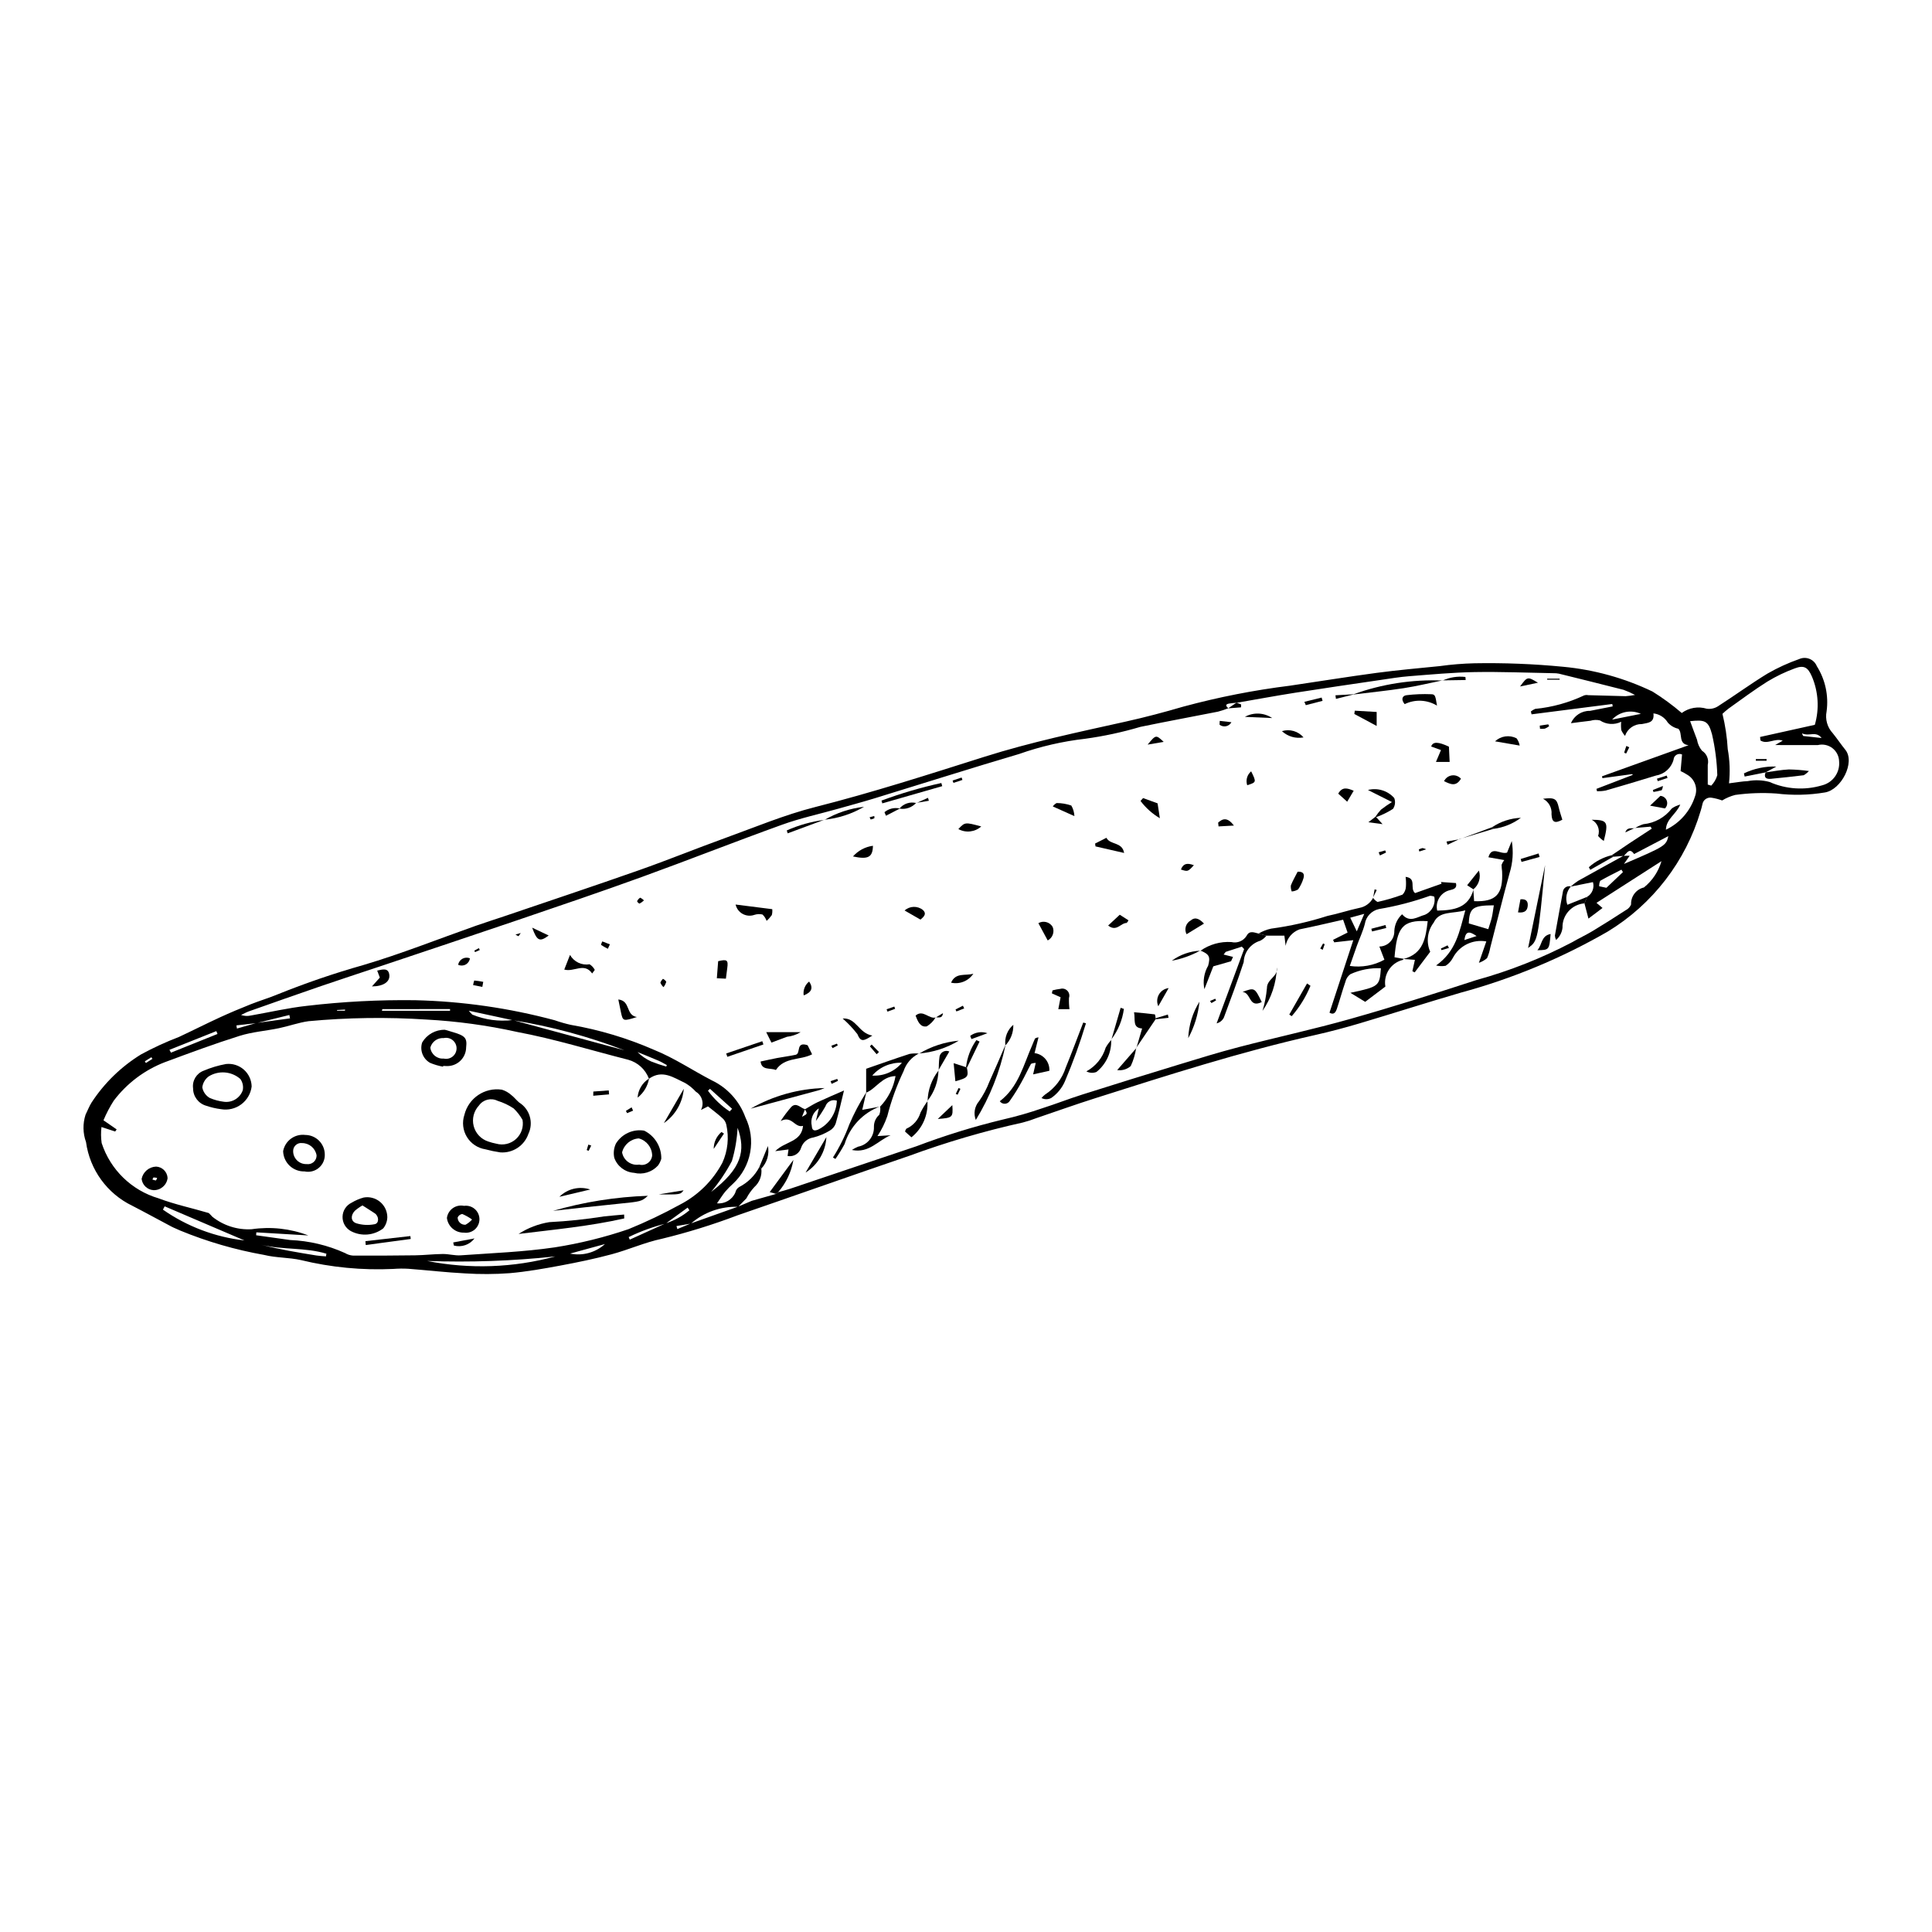 <?xml version="1.0" encoding="UTF-8"?>
<!-- Uploaded to: SVG Repo, www.svgrepo.com, Generator: SVG Repo Mixer Tools -->
<svg fill="#000000" width="800px" height="800px" version="1.1" viewBox="144 144 512 512" xmlns="http://www.w3.org/2000/svg">
 <g>
  <path d="m589.68 332.95c1.906-1.402 4.359-1.82 6.621-1.133 1.051 0.152 2.117-0.086 3.004-0.664 4.434-2.844 8.691-5.969 13.191-8.703v0.004c2.656-1.52 5.445-2.793 8.332-3.805 0.863-0.379 1.844-0.395 2.719-0.039 0.875 0.352 1.57 1.043 1.926 1.918 2.25 3.574 3.168 7.828 2.59 12.012-0.414 2.074 0.195 4.219 1.637 5.769 1.156 1.426 2.176 2.961 3.332 4.391 2.691 3.336-1.102 10.621-5.43 11.312h-0.004c-4.234 0.707-8.547 0.801-12.809 0.281-3.652-0.254-7.316-0.129-10.945 0.371-1.219 0.316-2.383 0.809-3.457 1.465-0.895-0.328-1.816-0.57-2.754-0.719-0.559-0.105-1.133 0.016-1.598 0.336-0.465 0.324-0.781 0.816-0.875 1.375-0.137 0.598-0.281 1.199-0.469 1.781h-0.004c-3.941 13.344-12.715 24.738-24.605 31.961-12.246 7.066-25.355 12.516-39 16.211-8.953 2.609-17.832 5.469-26.773 8.125-3.875 1.152-7.793 2.195-11.738 3.082-19.781 4.449-39.062 10.645-58.363 16.77-5.258 1.668-10.457 3.535-15.684 5.305h0.004c-1.145 0.449-2.312 0.828-3.504 1.129-10.184 2.258-20.203 5.199-29.996 8.797-15.219 5.195-30.379 10.559-45.586 15.793h0.004c-6.543 2.484-13.23 4.559-20.027 6.211-4.527 0.953-8.836 2.906-13.32 4.109-4.481 1.203-9.039 2.144-13.602 2.996-4.453 0.828-8.934 1.625-13.441 2.016-3.918 0.289-7.852 0.309-11.773 0.059-5.019-0.254-10.02-0.84-15.035-1.223-1.348-0.082-2.703-0.066-4.051 0.039-8.215 0.387-16.445-0.402-24.438-2.344-3.199-0.715-6.598-0.582-9.77-1.371-7.617-1.348-15.07-3.508-22.223-6.453-0.77-0.379-1.582-0.664-2.34-1.062-3.465-1.828-6.894-3.723-10.379-5.516l0.004 0.004c-6.656-3.215-11.258-9.555-12.258-16.879-0.844-2.332-0.887-4.875-0.129-7.238 0.543-1.082 0.965-2.238 1.609-3.254 3.375-5.16 7.852-9.512 13.109-12.742 3.231-1.754 6.574-3.293 10.008-4.606 3.656-1.703 7.25-3.531 10.914-5.215 2.664-1.227 5.375-2.359 8.098-3.445 2.391-0.949 4.871-1.684 7.242-2.672h0.004c7.383-2.977 14.922-5.555 22.586-7.723 10.102-2.988 19.926-6.918 29.875-10.426 2.43-0.855 4.887-1.625 7.328-2.453 11.961-4.07 23.945-8.062 35.863-12.254 7.641-2.688 15.148-5.746 22.762-8.504 7.961-2.879 15.828-6.188 24.004-8.258 15.133-3.836 29.961-8.609 44.816-13.312 12.309-3.894 24.914-6.539 37.488-9.336 5.144-1.145 10.254-2.5 15.312-3.984v0.004c9.238-2.496 18.645-4.344 28.148-5.523 7.644-1.117 15.273-2.367 22.934-3.391 5.59-0.746 11.211-1.238 16.824-1.805h-0.004c3.039-0.426 6.098-0.672 9.164-0.746 7.856-0.141 15.711 0.168 23.527 0.926 8.211 0.773 16.223 2.996 23.66 6.566 2.719 1.695 5.309 3.594 7.742 5.68zm-377.73 82.152 8.91-1.227-0.176-0.891c-2.902 0.719-5.805 1.434-8.707 2.152l-5.328 0.605 0.145 0.836zm108.47 53.156c-3.383 0.855-6.672 2.055-9.812 3.578l0.285 0.676c3.16-1.434 6.324-2.867 9.484-4.301v-0.004c2.32-0.727 4.469-1.91 6.328-3.473l-0.477-0.703zm19.18-4.434v-0.004c-4.578-0.16-9.051 1.43-12.5 4.445l-3.828 0.648 0.227 0.805 3.57-1.488c4.164-1.484 8.332-2.965 12.496-4.449l3.668-1.551 6.449-1.832c0.172-0.152 0.348-0.305 0.527-0.449 1.055-0.301 2.125-0.562 3.168-0.91 11.168-3.75 22.32-7.543 33.492-11.27 7.453-2.828 15.078-5.188 22.828-7.062 3.586-0.816 7.125-1.828 10.598-3.035 3.5-1.113 6.926-2.465 10.43-3.574 8.539-2.703 17.094-5.359 25.66-7.969 5.277-1.609 10.555-3.242 15.891-4.633 9.855-2.566 19.828-4.719 29.625-7.488 11.211-3.168 22.328-6.684 33.406-10.297v0.004c8.762-2.422 17.242-5.773 25.293-10 1.801-1.051 3.707-1.926 5.492-3.004 2.934-1.766 5.824-3.606 8.695-5.473 0.664-0.316 1.184-0.863 1.465-1.543-0.098-2.125 1.332-4.023 3.406-4.508 2.227-1.793 3.852-4.227 4.648-6.973l-17.223 11.051 1.598 1.359-3.727 2.812c-0.457-1.75-0.758-2.891-1.059-4.035l0.711-1.73h0.004c1.34-0.801 1.973-2.406 1.535-3.902l-5.906 1.191v-0.004c0.609-0.547 1.262-1.051 1.945-1.504 4-2.246 8.031-4.445 12.051-6.66l1.645-0.008-1.516 2.168c10.828-4.625 11.195-4.856 11.766-7.375-3.055 1.602-6.066 3.18-9.078 4.754-1.289-1.867-1.93-0.086-2.781 0.496l-2.738 0.219c-0.125-0.141-0.246-0.281-0.371-0.422 1.512-1.027 3.016-2.066 4.543-3.078 2-1.324 4.012-2.629 6.019-3.941l-0.293-0.531-4.203 0.352 0.035 0.051c0.703-0.453 1.465-0.809 2.262-1.059 2.973-0.289 5.695-1.797 7.519-4.164 0.676-0.477 1.434-0.824 2.238-1.031-1.145 2.664-3.703 3.754-3.805 6.66v0.004c3.684-1.754 6.481-4.957 7.719-8.848 0.77-2.082-0.012-4.422-1.883-5.617-0.625-0.402-1.273-0.762-1.941-1.082l0.383-4.398h-0.004c-0.477-0.215-1.031-0.18-1.48 0.094-0.449 0.273-0.734 0.75-0.762 1.273-0.578 2.184-2.383 3.828-4.609 4.203-4.457 1.375-8.926 2.707-13.406 3.996l-0.004-0.004c-0.746 0.141-1.508 0.199-2.269 0.184l-0.152-0.629 9.605-3.695-0.098-0.219-7.922 1.074-0.117-0.484 22.941-8.242c-2.848-0.324-1.461-3.156-2.711-4.367v0.004c-1.082-0.238-2.059-0.812-2.789-1.641-0.824-1.359-2.231-2.254-3.809-2.43 0.324 2.578-1.547 2.481-3.062 2.828-2.012-0.047-3.82 1.223-4.461 3.133-0.402-0.453-0.738-0.965-0.988-1.516-0.098-0.738-0.109-1.484-0.035-2.227-1.801 0.891-3.941 0.754-5.617-0.352-0.832-0.203-1.703-0.176-2.516 0.086-1.656 0.184-3.312 0.41-5.176 0.648 0.852-2.027 2.859-3.324 5.055-3.273 2.004-0.375 4.004-0.785 6.004-1.18l-0.109-0.637-21.387 2.738-0.184-0.762 0.004-0.004c0.344-0.273 0.727-0.5 1.133-0.676 4.496-0.434 8.887-1.645 12.973-3.574 0.352-0.113 0.727-0.133 1.086-0.059 3.289 0.09 6.578 0.195 9.867 0.266v0.004c0.852-0.062 1.699-0.176 2.539-0.332-0.984-0.523-2-0.977-3.047-1.359-5.703-1.457-11.414-2.871-17.129-4.281h0.004c-0.484-0.094-0.977-0.133-1.469-0.121-6.965-0.121-13.934-0.418-20.895-0.297-5.762 0.102-11.516 0.641-17.27 1.09-2.562 0.199-5.109 0.625-7.656 1-7.519 1.105-15.039 2.195-22.547 3.375-5.199 0.816-10.371 1.777-15.559 2.672v0.004c-0.719 0.023-1.441 0.098-2.152 0.227-1.117 0.277-0.469 0.785-0.082 1.223-0.887 0.355-1.793 0.652-2.719 0.895-6.859 1.363-13.746 2.613-20.594 4.039-4.781 1.418-9.664 2.469-14.605 3.144-5.977 0.684-11.855 2.039-17.527 4.043-12.828 3.785-25.574 7.848-38.363 11.766-3.168 0.969-6.367 1.828-9.559 2.731-4.957 1.398-10.023 2.492-14.855 4.234-12.465 4.488-24.793 9.363-37.25 13.879-10.945 3.969-21.98 7.707-33.004 11.461-12.188 4.152-24.402 8.211-36.609 12.305-5.109 1.715-10.238 3.375-15.336 5.125-6.371 2.188-12.727 4.438-19.078 6.68-0.73 0.258-1.414 0.648-2.121 0.977h0.004c0.844 0.293 1.754 0.34 2.625 0.137 4.949-0.863 9.863-2.019 14.844-2.559 9.504-1.117 19.074-1.617 28.641-1.492 12.504 0.289 24.926 2.07 37.008 5.312 1.387 0.488 2.801 0.895 4.234 1.215 7.621 1.312 15.051 3.543 22.133 6.644 5.301 2.137 10.141 5.406 15.242 8.055 4.148 1.961 7.356 5.481 8.922 9.793 1.414 2.894 1.859 6.168 1.27 9.336-0.586 3.168-2.176 6.066-4.531 8.266-0.734 0.652-1.426 1.355-2.066 2.102-0.668 0.809-1.219 1.711-2.195 3.106h0.004c2.074 0.203 4.043-0.961 4.867-2.879 0.117-0.59 0.477-1.109 0.988-1.43 2.305-1.168 4.188-3.031 5.379-5.328 0.172 0.145 0.34 0.289 0.512 0.434v0.004c0.223 1.844-0.473 3.676-1.863 4.906-0.828 0.898-1.535 1.898-2.098 2.984zm-59.758-49.469-11.602-2.504c0.281 0.367 0.59 0.711 0.926 1.027 3.383 1.395 7.07 1.891 10.703 1.441l29.617 8.023c-9.578-3.684-19.512-6.363-29.645-7.988zm36.156 15.516-0.031-0.027c-0.922-2.441-2.953-4.297-5.465-4.996-9.848-2.492-19.586-5.531-29.547-7.387l-0.004-0.004c-7.879-1.742-15.891-2.832-23.949-3.266-10.402-0.68-20.844-0.535-31.227 0.434-2.648 0.363-5.211 1.309-7.84 1.855-3.477 0.723-7.086 0.98-10.453 2.039-6.66 2.094-13.219 4.527-19.77 6.961l0.004-0.004c-5.391 2.07-10.094 5.609-13.574 10.219-1.055 1.648-1.965 3.387-2.719 5.191l3.492 2.414-0.387 0.559-3.637-1.188v-0.004c-0.168 1.418-0.152 2.848 0.051 4.258 2.305 7.059 7.934 12.531 15.055 14.637 4.316 1.629 8.883 2.586 13.32 3.902 0.332 0.301 0.645 0.625 0.938 0.965 2.945 2.363 6.668 3.551 10.438 3.328 5.066-0.746 10.238-0.18 15.023 1.645l-13.785-0.82-0.055 0.773c3.004 0.422 6.008 0.859 9.016 1.262 5.031 0.207 9.973 1.383 14.559 3.461 0.633 0.387 1.352 0.613 2.09 0.664 5.492 0.027 10.988 0.004 16.484-0.07 2.441-0.035 4.879-0.332 7.32-0.352 1.586-0.016 3.191 0.465 4.762 0.352 8.309-0.594 16.672-0.898 24.895-2.109h0.004c6.648-1.039 13.195-2.656 19.566-4.828 4.637-1.895 9.164-4.051 13.555-6.461 4.816-2.473 8.766-6.359 11.312-11.141 1.434-3.16 1.801-6.703 1.035-10.09-0.16-0.711-0.559-1.344-1.121-1.801-1.16-1.062-2.43-1.996-3.727-3.039l-1.867 0.953c0.906-1.711 0.32-3.836-1.34-4.836-0.828-0.914-1.789-1.695-2.852-2.312-3.035-1.414-6.047-3.652-9.57-1.137zm308.95-93.789c1.219-4.211 0.949-8.715-0.754-12.754-1.07-2.492-2.106-3.133-4.57-2.195-2.523 0.926-4.949 2.094-7.246 3.488-3.535 2.219-6.879 4.734-10.285 7.152l-0.004 0.004c-0.566 0.434-1.105 0.898-1.621 1.395 0.75 3.07 1.219 6.199 1.398 9.355 0.547 2.988 0.656 6.039 0.336 9.062 2.055-0.25 3.496-0.531 4.941-0.582 1.918-0.363 3.891-0.293 5.777 0.211 4.406 1.961 9.367 2.277 13.988 0.891 2.856-0.73 4.754-3.434 4.473-6.371-0.043-1.375-0.699-2.656-1.793-3.488s-2.508-1.125-3.84-0.801c-3.727-0.02-7.449-0.004-11.32-0.004l2.008-1.16c-2.062-0.762-4.082 1.117-5.906-0.062l-0.09-0.922zm-33.047-0.965c0.672 1.809 1.23 3.367 1.828 4.914 0.172 1.074 0.625 2.086 1.32 2.922 1.258 0.789 1.871 2.297 1.523 3.738 0.004 1.742 0.004 3.484 0 5.227l0.922 0.281v0.004c0.754-0.777 1.309-1.727 1.609-2.766-0.113-3.652-0.582-7.281-1.402-10.844-0.98-3.644-1.922-3.875-5.801-3.477zm-334.71 143.05c11.27 2.219 22.895 1.809 33.977-1.203-11.281 1.207-22.637 1.609-33.977 1.203zm-69.551-14.477-0.465 0.871c6.41 4.477 13.84 7.285 21.609 8.168zm144.81-3.816c8.129-6.191 9.223-10.93 7.019-16.996v0.004c-0.156 2.981-0.66 5.938-1.508 8.801-1.543 2.918-3.391 5.664-5.512 8.191zm-102.06 17.074 0.105-0.707c-5.582-1.699-11.574-0.969-17.211-2.363 4.812 1.242 9.699 2.055 14.59 2.84 0.832 0.133 1.676 0.16 2.516 0.234zm-41.48-54.738 0.395 0.754 12.336-4.953-0.312-0.758zm56.422-10.793-0.129 0.449h18.062v-0.449l-17.934 0.004zm328.76-36.297-0.391-0.656c-1.883 0.969-3.785 1.902-5.621 2.949v0.004c-0.211 0.453-0.309 0.949-0.285 1.449l1.922 0.406zm-279.02 101.09c3.309 0.684 6.746-0.258 9.25-2.527zm37.078-43.66-0.535 0.496h-0.004c1.59 2.152 3.535 4.012 5.758 5.496l0.641-0.703zm-11.586-5.894 0.152-0.406c-0.73-0.387-1.438-0.824-2.195-1.148-1.848-0.793-3.715-1.539-5.574-2.301h0.004c1.039 1.043 2.262 1.891 3.606 2.492 1.312 0.52 2.652 0.977 4.008 1.363zm258.28-93.477c-2.598-1.203-5.68-0.586-7.621 1.52zm42.707 5.152v0.004c0.07 0.25 0.18 0.492 0.324 0.711 1.621 0.191 3.242 0.359 4.867 0.531-1.52-1.973-3.348-0.32-5.191-1.242zm-386.14 73.52 0.039-0.301-2.133 0.113 0.004 0.184h2.09zm-53.027 13.406 0.281 0.445 1.73-1.098-0.277-0.43z"/>
  <path d="m560.29 378.92c-1.172 1.328-1.523 3.188-0.922 4.856 1.801-0.723 3.527-1.41 5.25-2.102l-0.711 1.73v-0.004c-3.356 0.258-5.922 3.102-5.828 6.465-0.141 1.254-0.742 2.41-1.695 3.238-0.184-0.359-0.293-0.754-0.32-1.156 0.676-3.856 1.41-7.699 2.109-11.551 0.039-0.5 0.297-0.953 0.707-1.242 0.41-0.285 0.93-0.371 1.41-0.234z"/>
  <path d="m507.86 381.9c0.301 0.469 0.715 0.855 1.203 1.125 2.25-0.492 4.465-1.141 6.625-1.941 0.555-0.582 0.875-1.348 0.898-2.152 0.055-0.852 0.027-1.711-0.086-2.559 3.051 0.406 0.996 3.023 2.504 4.309l7.039-2.5-0.184-0.438 3.981 0.277c0.395 1.406-0.688 1.664-1.594 1.879h-0.004c-2.422 0.57-3.93 2.992-3.371 5.418 4.5-0.07 8.289-0.715 9.629-5.606l-0.055-0.023 0.211 3.137c5.852 0.219 7.699-1.844 7.418-7.894-0.078-0.574-0.125-1.152-0.145-1.734 0.172-0.457 0.41-0.883 0.719-1.266l-4.203-0.742c0.883-3.133 3.152-0.68 4.941-1.23l1.25-3.074c0.477 2.84 0.281 5.75-0.578 8.496-1.797 6.559-3.418 13.16-5.121 19.746-0.176 0.961-0.461 1.895-0.852 2.793-0.633 0.547-1.367 0.969-2.16 1.238l1.965-5.672v0.004c-3.57-0.629-7.137 1.113-8.84 4.312-0.449 0.871-1.117 1.609-1.941 2.144-0.84 0.145-1.703 0.117-2.531-0.082 5.324-3.777 6.191-8.965 7.742-14.617-3.394 0.961-6.902 0.094-8.359 3.234-1.699 2.223-2.062 5.191-0.941 7.754l-4.113 5.457-0.613-0.312 0.672-3.008-3.047-0.234c5.305-1.336 5.914-5.59 6.434-10.012-6.949-0.449-8.129 1.934-8.793 9.562l2.422 0.414v0.004c-0.051 0.109-0.129 0.207-0.227 0.281-3.152 0.781-5.168 3.863-4.617 7.066l-5.352 4.047-3.922-2.394c7.613-1.637 7.734-1.734 8.086-6.504l0.004-0.004c-2.781-0.125-5.551 0.41-8.082 1.57-0.676 0.492-1.148 1.219-1.332 2.035-0.801 2.312-1.441 4.684-2.211 7.008-0.312 0.941-0.77 1.891-2 1.16 2.035-6.207 4.055-12.359 6.305-19.215l-5.055 0.574-0.305-0.66 3.848-1.93-1.184-3.406c-3.965 0.887-7.758 1.805-11.578 2.566l-0.008 0.008c-1.898 0.695-3.289 2.348-3.644 4.344l-0.332-2.691c-1.617 0-3.188 0-4.754 0.004-0.691-0.184-1.383-0.367-2.074-0.555v-0.004c1.027-0.621 2.152-1.062 3.328-1.309 5.059-0.68 10.047-1.805 14.906-3.363 2.844-0.578 5.609-1.527 8.449-2.125 1.57-0.281 2.922-1.27 3.664-2.68zm1.684 12.938c1.078-0.004 2.109-0.445 2.856-1.223 0.746-0.777 1.145-1.82 1.109-2.898 0.078-1.688 0.82-3.281 2.062-4.426 2.012 2.391 4.106 0.645 6.035 0.137 1.859-0.809 2.902-2.805 2.496-4.793-0.371-0.164-0.777-0.242-1.184-0.23-4.387 1.566-8.902 2.738-13.496 3.508-1.945 0.418-3.434 1.996-3.734 3.965-0.516 1.973-1.406 3.848-2.106 5.773-0.605 1.672-1.176 3.356-1.871 5.336h-0.004c3.16 0.465 6.383-0.117 9.176-1.656zm28.867-4.598c0.398-1.309 0.734-2.215 0.945-3.148 0.23-1.031 0.352-2.09 0.523-3.172-5.539 0.016-6.481 0.676-6.633 4.797zm-34.848 0.574 1.98-4.633-3.719 1.016zm28.512 2.309 3.231-1.059c-1.906-1.312-2.898-1.418-3.231 1.055z"/>
  <path d="m357.31 437.98c1.133-0.641 2.231-1.359 3.406-1.91 2.293-1.074 4.629-2.055 6.953-3.078-0.738 3.008-1.379 5.914-2.207 8.766v0.004c-0.289 0.793-0.852 1.453-1.586 1.871-1.344 0.809-2.801 1.422-4.32 1.812-1.48 0.211-2.723 1.227-3.223 2.637-0.426 1.59-2.004 2.578-3.617 2.269l0.246-1.734-3.519 0.453c2.613-2.668 6.922-2.316 7.371-6.699-2.242 0.617-2.945-2.875-5.93-1.281h-0.004c0.852-1.32 1.797-2.574 2.832-3.758 1.352-1.293 2.434 0.316 3.641 0.617l-0.816 2.019c1.48-0.777 1.48-0.777 0.773-1.988zm2.898 3.098 0.801-3.352c-1.547 0.992-2.301 2.852-1.879 4.641 0.059 1.184 0.602 1.445 1.68 0.988h0.004c2.941-1.441 4.852-4.391 4.961-7.668-0.605-0.211-1.27-0.168-1.84 0.121-0.574 0.289-1.004 0.797-1.195 1.41-0.766 1.332-1.613 2.621-2.527 3.859z"/>
  <path d="m477.55 391.41c0.691 0.184 1.383 0.371 2.074 0.555-0.445 0.562-1.012 1.023-1.656 1.344-2.519 0.75-4.281 3.023-4.371 5.652-1.617 4.953-3.449 9.84-5.269 14.727h-0.004c-0.379 0.762-1.078 1.316-1.906 1.512 2.43-6.562 4.859-13.125 7.289-19.688l-0.609-0.641-4.273 1.383-0.555 0.707 2.496 0.629-0.523 1.152-4.703 1.344-2.363 6.051c-0.445-2.129-0.086-4.348 1-6.231 0.629-2.359 0.312-3.016-2.07-4.012l0.039 0.051 0.004 0.004c2.387-1.68 5.273-2.488 8.184-2.297 1.578 0.387 3.223-0.301 4.051-1.695 0.773-1.461 2.031-0.812 3.168-0.547z"/>
  <path d="m373.54 433.54v-6.305c3.68-1.273 7.566-2.664 11.488-3.938h-0.004c0.844-0.145 1.699-0.168 2.547-0.07l-0.035-0.047-0.004 0.004c-1.938 0.949-3.406 2.644-4.078 4.695-1.828 3.828-3.273 7.824-4.316 11.934-0.641 1.855-1.516 3.621-2.598 5.258l3.484-0.215c-3.312 1.336-5.703 4.852-10.27 3.898 0.523-0.344 1.078-0.637 1.66-0.875 2.508-0.477 4.293-2.723 4.188-5.277-0.02-1.215 0.5-2.375 1.418-3.172 0.266-0.703 0.344-1.469 0.219-2.211l0.016 0.039c2.133-2.231 3.551-5.051 4.074-8.09-3.637 0.121-5.113 3.297-7.762 4.391zm1.613-4.504c3.019 0.195 5.945-1.07 7.871-3.398-3.004-0.121-5.898 1.129-7.871 3.398z"/>
  <path d="m408.95 435.84c4.996-3.797 6.293-9.676 8.645-14.969 0.246-0.551 0.43-1.137 0.707-1.668h-0.004c0.281-0.164 0.594-0.266 0.918-0.301l-1.047 4.184c2.332 0.289 4.047 2.328 3.926 4.676l-4.312 0.961 0.699-3.027c-0.43-0.016-0.863 0.066-1.258 0.242-0.883 1.594-1.629 3.262-2.523 4.844-0.93 1.707-1.961 3.359-3.086 4.945-0.273 0.465-0.762 0.762-1.301 0.781-0.539 0.023-1.051-0.227-1.363-0.668z"/>
  <path d="m431.79 415.18c-1.578 5.231-3.441 10.367-5.582 15.391-0.773 1.781-2.027 3.309-3.621 4.406-0.809 0.426-1.77 0.43-2.578 0.016 0.281-0.355 0.605-0.668 0.969-0.941 2.59-1.68 4.519-4.203 5.457-7.144 1.617-3.941 3.098-7.941 4.633-11.918z"/>
  <path d="m553.47 373.25c-1.906 20.086-1.906 20.086-4.508 21.98 1.496-7.297 3-14.641 4.508-21.98z"/>
  <path d="m377.23 437.22c-4.523 1.676-8.004 5.367-9.41 9.977-0.73 1.355-1.539 2.668-2.422 3.934l-0.656-0.375v-0.004c1.75-2.762 3.207-5.703 4.336-8.773 1.25-2.93 2.738-5.754 4.453-8.438l0.027 0.02c-0.34 1.469-0.676 2.934-1.055 4.562l4.738-0.863z"/>
  <path d="m410.46 421.01c-1.465 7-4.125 13.695-7.859 19.793-0.656-1.684-0.328-3.598 0.855-4.969 1.117-1.59 2.035-3.316 2.727-5.133 1.465-3.215 2.832-6.477 4.242-9.715z"/>
  <path d="m358.03 421 1.188 2.402c-3.172 1.648-7.289 0.668-9.598 4.156-1.477-0.629-3.781 0.195-4.055-2.246 1.512-0.32 2.941-0.652 4.379-0.926 1.633-0.309 3.293-0.504 4.914-0.855 1.469-0.32-0.086-3.613 3.172-2.531z"/>
  <path d="m450.24 414.12-5.141 7.586 0.055 0.043 1.516-5.188c-2.625-0.191-1.742-2.262-2.137-4.305 2.082 0.195 3.812 0.34 5.535 0.566l-0.004-0.004c0.113 0.332 0.172 0.676 0.18 1.023z"/>
  <path d="m526.29 324.31c-3.426 0.699-6.828 1.527-10.281 2.062-4.414 0.684-8.867 1.125-13.301 1.672l-0.039-0.051h0.004c7.57-2.734 15.602-3.973 23.645-3.648z"/>
  <path d="m362.54 432.34c-0.555 0.211-1.098 0.469-1.668 0.621-5.816 1.582-11.641 3.144-17.965 4.848h0.004c5.984-3.426 12.734-5.309 19.629-5.469z"/>
  <path d="m338.94 383.71 9.719 1.23-0.004 0.004c0.055 0.52 0.016 1.047-0.113 1.551-0.402 0.566-0.863 1.086-1.383 1.547-0.223-0.641-0.594-1.219-1.086-1.688-0.707-0.168-1.449-0.137-2.144 0.09-1.023 0.367-2.156 0.277-3.109-0.246-0.953-0.52-1.637-1.426-1.879-2.488z"/>
  <path d="m508.53 360.43c0.422-0.664 0.906-1.285 1.441-1.859 0.934-0.727 1.906-1.402 2.914-2.016l-6.359-3.199v-0.004c2.539-0.648 5.231 0.176 6.965 2.137 0.363 0.953 0.242 2.027-0.328 2.871-1.398 0.895-2.891 1.629-4.453 2.188z"/>
  <path d="m524.82 331c-2.602-1.582-5.828-1.734-8.566-0.398-1.004-1.203-0.68-2.203 0.457-2.363h-0.004c2.172-0.266 4.359-0.352 6.543-0.262 1.074 0.023 1.141 0.34 1.57 3.023z"/>
  <path d="m393.7 352.34-15.883 4.559-0.207-0.734v-0.004c5.168-1.918 10.469-3.473 15.855-4.656z"/>
  <path d="m389.77 435.76c0.262 3.715-1.32 7.316-4.231 9.637l-1.691-1.52c0.055-0.273 0.172-0.535 0.344-0.758 1.816-0.797 3.191-2.359 3.75-4.266 0.535-1.07 1.164-2.094 1.875-3.055z"/>
  <path d="m438.47 419.52c0.145 3.312-1.305 6.496-3.898 8.559-0.871 0.348-1.848 0.289-2.672-0.152 2.473-1.348 4.312-3.609 5.125-6.305 0.418-0.742 0.922-1.43 1.5-2.059z"/>
  <path d="m527.98 341.87 0.191 4.043h-3.625l1.328-3.137-2.598-0.949c0.449-1.344 1.895-1.273 4.703 0.043z"/>
  <path d="m422.93 406.46c0.672-0.184 1.359-0.316 2.051-0.398 0.668-0.199 1.395-0.008 1.879 0.492 0.488 0.504 0.656 1.234 0.434 1.895-0.039 1 0.004 2.004 0.129 2.996h-2.961l0.609-3.156-2.316-1.043z"/>
  <path d="m482.38 400.39c-0.133 4.121-1.453 8.113-3.801 11.5 0.594-1.965 0.984-3.984 1.172-6.031-0.008-2.434 3-3.019 2.629-5.469z"/>
  <path d="m552.92 355.68c3.062-0.383 3.641-0.004 4.16 2.281 0.242 1.074 0.613 2.117 0.957 3.273-1.941 1.051-2.769 0.738-2.867-1.434 0.16-1.703-0.73-3.332-2.25-4.121z"/>
  <path d="m349.68 460.4-1.707-0.48 6.289-8.543v-0.004c-0.527 3.18-1.934 6.148-4.055 8.578-0.18 0.145-0.355 0.293-0.527 0.449z"/>
  <path d="m434.21 367.55 3.004-1.527c0.977 1.949 4.176 1.012 4.691 4.019l-7.586-1.738z"/>
  <path d="m375.18 418.44c-2.231 1.391-3.043 1.883-3.965-0.395h-0.004c-1.164-1.5-2.469-2.887-3.902-4.133 3.648-0.242 4.195 3.891 7.871 4.527z"/>
  <path d="m348.44 420.3-1.387-2.773h9.129c-1.098 0.672-2.332 1.09-3.613 1.227-1.254 0.445-2.488 0.93-4.129 1.547z"/>
  <path d="m300.93 401.98c-2.106-3.012-4.777-0.293-7.394-1.035l1.523-3.883h-0.004c1.039 1.84 3.117 2.832 5.199 2.484 0.578 0.367 1.051 0.879 1.371 1.484z"/>
  <path d="m503.03 332.34 5.801 0.336v3.707l-5.918-3.172z"/>
  <path d="m400.24 427c0.484 2.344 0.23 2.652-3.055 3.543l-0.457-4.789 3.285 1.062z"/>
  <path d="m243.96 401.22c1.539-0.363 2.918-0.727 3.199 1.02 0.305 1.891-1.492 3.152-4.594 3.172l2.098-2.34z"/>
  <path d="m375.34 368.14c-0.062 3.039-1.25 3.695-5.289 2.828h-0.004c1.367-1.551 3.246-2.555 5.293-2.828z"/>
  <path d="m336.37 403.36-2.398-0.113 0.348-4.523c2.371-0.562 2.711-0.324 2.41 1.852-0.113 0.805-0.211 1.617-0.359 2.785z"/>
  <path d="m446.93 355.5 3.84 1.395 0.605 3.945c-1.992-1.18-3.734-2.734-5.125-4.582z"/>
  <path d="m363 445.34c-0.195 3.848-2.254 7.356-5.519 9.406z"/>
  <path d="m391.96 413.59c-0.566 0.988-1.375 1.816-2.348 2.406-1.715 0.32-2.379-1.277-2.969-2.856 1.973-1.719 3.559 1.027 5.356 0.496z"/>
  <path d="m569.02 366.86c-0.559-0.367-1.066-0.809-1.504-1.316 0.582-1.656-0.145-3.492-1.703-4.305 4.211 0.043 4.508 0.57 3.207 5.621z"/>
  <path d="m307.86 408.87c3.344 0.379 1.863 4.164 4.93 4.652-3.637 1.148-3.719 1.117-4.219-1.203-0.215-1.023-0.422-2.047-0.711-3.449z"/>
  <path d="m387.93 387.7-4.195-2.406v-0.004c1.359-1.223 3.406-1.285 4.836-0.145 1.016 0.934 0.441 1.699-0.641 2.555z"/>
  <path d="m461.87 409.46c-0.344 3.387-1.355 6.672-2.973 9.668 0.137-3.426 1.16-6.758 2.973-9.668z"/>
  <path d="m387.57 423.23c3.199-1.922 6.789-3.098 10.508-3.438-3.203 1.941-6.812 3.102-10.543 3.394z"/>
  <path d="m478.38 409.56c-3.477 1.688-2.769-2.477-5.094-2.691 3.199-1.18 3.199-1.18 5.094 2.691z"/>
  <path d="m491.29 405.24c-1.207 2.938-2.883 5.656-4.969 8.055l-0.648-0.426 4.707-8.242z"/>
  <path d="m362.52 361.27c3.207-1.867 6.769-3.047 10.457-3.457-3.207 1.879-6.785 3.047-10.488 3.418z"/>
  <path d="m463.07 388.76-4.617 2.82v-0.004c-0.336-0.637-0.402-1.383-0.188-2.074 0.215-0.688 0.695-1.262 1.332-1.598 1.23-1.059 2.438-0.242 3.473 0.855z"/>
  <path d="m540.2 340.46c1.543-1.441 3.82-1.762 5.703-0.805 0.426 0.57 0.707 1.23 0.828 1.93z"/>
  <path d="m487.88 375.02c1.422-0.098 1.926 0.574 1.543 1.758-0.312 1.035-0.785 2.019-1.398 2.91-0.512 0.328-1.102 0.516-1.707 0.555-0.195-0.5-0.273-1.039-0.23-1.574 0.457-1.184 1.109-2.293 1.793-3.648z"/>
  <path d="m419.18 388.65c1.324-0.77 3.019-0.32 3.793 1.004 0.539 1.352-0.027 2.894-1.32 3.574z"/>
  <path d="m585.23 358.24-3.945-0.734 2.734-2.59h0.004c0.762 0.055 1.422 0.551 1.684 1.27 0.262 0.719 0.074 1.527-0.477 2.055z"/>
  <path d="m404.04 363.02c-1.672 1.492-4.102 1.77-6.062 0.691 1.75-1.859 1.75-1.859 6.062-0.691z"/>
  <path d="m445.1 421.7c-0.246 1.664-0.73 3.285-1.438 4.812-0.984 0.867-2.297 1.258-3.594 1.074 1.695-1.949 3.391-3.894 5.082-5.844z"/>
  <path d="m336.45 423.18 9.566-3.25 0.297 0.863-9.559 3.273z"/>
  <path d="m428.73 360.28-5.723-2.566c0.258-0.379 0.609-0.691 1.02-0.898 1.324 0 2.637 0.227 3.883 0.66 0.496 0.855 0.773 1.816 0.82 2.805z"/>
  <path d="m554.93 391.52c-0.367 4.238-0.367 4.238-3.504 4.301 1.297-1.469 0.953-3.836 3.504-4.301z"/>
  <path d="m396.04 404.42c1.242-2.797 3.789-1.75 5.906-2.379h0.004c-1.289 1.941-3.637 2.887-5.91 2.379z"/>
  <path d="m362.49 361.23-9.746 3.613-0.242-0.77c3.188-1.418 6.562-2.363 10.02-2.809z"/>
  <path d="m501.02 356.46-2.375-2.137c1.055-1.84 2.324-1.527 4.094-0.766z"/>
  <path d="m438.52 419.56 2.465-8.484 0.855 0.293h0.004c-0.391 2.969-1.555 5.777-3.379 8.148z"/>
  <path d="m437.67 389.28 3.074-2.867 2.309 1.477h0.004c-0.113 0.266-0.277 0.504-0.484 0.703-1.578-0.012-2.648 2.445-4.902 0.688z"/>
  <path d="m551.57 324.93-4.738 0.992c1.934-2.648 1.98-2.66 4.738-0.992z"/>
  <path d="m400.01 426.81c0.297-2.582 1.234-5.047 2.731-7.168l0.852 0.379c-1.117 2.324-2.238 4.648-3.356 6.973z"/>
  <path d="m392.52 440.54 3.856-3.672c0.215 3.266 0.102 3.371-3.856 3.672z"/>
  <path d="m539.41 363.23c2.266-1.527 4.914-2.394 7.644-2.504-2.133 1.59-4.641 2.598-7.277 2.934z"/>
  <path d="m481.13 334.29-7.219-0.316h-0.004c2.277-1.262 5.066-1.141 7.223 0.316z"/>
  <path d="m571.53 371.05-6.094 3.465-0.375-0.695c1.734-1.555 3.832-2.648 6.098-3.188z"/>
  <path d="m546.29 385.79 0.645-3.469c1.48-0.137 2.016 0.512 1.934 1.688-0.094 1.266-0.746 1.984-2.578 1.781z"/>
  <path d="m526.69 351.02c0.387-0.824 1.164-1.398 2.066-1.531 0.902-0.129 1.809 0.199 2.414 0.879-1.312 2.168-2.707 1.504-4.481 0.652z"/>
  <path d="m462.11 395.89c-2.363 1.309-4.922 2.227-7.578 2.715 2.215-1.625 4.867-2.555 7.617-2.66z"/>
  <path d="m530.76 366.42c2.879-1.062 5.762-2.125 8.641-3.191l0.367 0.426c-3.012 0.906-6.027 1.816-9.043 2.723z"/>
  <path d="m285.03 389.84 4.379 2.078c-2.371 1.762-3.09 1.488-4.379-2.078z"/>
  <path d="m392.76 427.65c0.055-1.102 0.031-2.219 0.188-3.309v0.004c0.008-0.633 0.332-1.215 0.859-1.555 0.531-0.34 1.199-0.391 1.773-0.133l-2.871 4.953z"/>
  <path d="m475.57 348.41c1.414 2.887 1.414 2.887-1.039 3.684l-0.004-0.004c-0.445-1.324-0.031-2.785 1.043-3.68z"/>
  <path d="m534.5 379.71-1.691-1.113 3.117-3.891h-0.004c0.602 1.805 0.012 3.797-1.477 4.981z"/>
  <path d="m392.71 427.61c-0.059 2.965-1.09 5.828-2.938 8.145l0.051 0.039h-0.004c0.066-2.961 1.102-5.82 2.941-8.145z"/>
  <path d="m450.96 410.66c-0.441-0.996-0.383-2.144 0.16-3.094 0.539-0.945 1.496-1.582 2.582-1.711z"/>
  <path d="m489.45 339.42c-2.062 0.383-4.188-0.234-5.723-1.66 2.066-0.641 4.316 0.012 5.723 1.66z"/>
  <path d="m448.14 341.33c2.191-2.652 2.191-2.652 4.246-0.727z"/>
  <path d="m466.82 362c1.242-1.121 2.461-1.473 4.188 0.781l-4.082 0.227z"/>
  <path d="m460.39 373.29c-1.598 1.73-1.598 1.73-3.434 1.141 0.609-1.574 1.605-1.824 3.434-1.141z"/>
  <path d="m410.43 420.99c-0.246-2.043 0.543-4.07 2.106-5.406 0.062 2.016-0.684 3.969-2.07 5.43z"/>
  <path d="m358.43 404.12c1.191 1.781 0.59 2.867-1.441 3.672-0.219-1.395 0.332-2.797 1.441-3.672z"/>
  <path d="m401.11 418.52c1.312-0.98 3.023-1.246 4.57-0.707l-4.234 1.555z"/>
  <path d="m489.67 329.99 4.578-1.129 0.246 0.871-4.445 1.141z"/>
  <path d="m547 371.64 4.742-1.465 0.262 0.93-4.785 1.312z"/>
  <path d="m345.24 453.26 2.269-5.555v0.004c0.422 2.16-0.234 4.394-1.758 5.984-0.168-0.145-0.34-0.289-0.512-0.434z"/>
  <path d="m526.32 324.34c1.887-0.855 3.973-1.18 6.031-0.938l0.07 0.809-6.129 0.094z"/>
  <path d="m271.82 405.54-2.434-0.48h-0.004c0.059-0.41 0.156-0.816 0.297-1.211 0.801 0.07 1.598 0.188 2.387 0.352z"/>
  <path d="m268.54 397.97c-0.098 0.695-0.516 1.305-1.133 1.641-0.617 0.34-1.355 0.363-1.996 0.066 0.121-0.684 0.543-1.273 1.152-1.609 0.609-0.332 1.336-0.367 1.977-0.098z"/>
  <path d="m305.09 395.44c-0.625-0.312-1.23-0.656-1.812-1.035 0.07-0.32 0.184-0.633 0.34-0.922l2.008 0.781z"/>
  <path d="m502.71 328.04-4.668 1.168-0.137-0.949c1.59-0.09 3.18-0.18 4.769-0.27z"/>
  <path d="m467.24 335.04 3.094 0.352 0.004-0.004c-0.293 0.547-0.809 0.938-1.414 1.066s-1.234-0.016-1.727-0.395z"/>
  <path d="m382.43 358.3-3.637 1.879-0.398-0.938v-0.004c1.105-0.926 2.582-1.293 3.996-0.988z"/>
  <path d="m508.71 360.55 1.688 1.859-3.769-0.508c1.027-0.793 1.465-1.129 1.902-1.469z"/>
  <path d="m376.32 423.38-1.797-2.094 0.477-0.473 1.938 1.988z"/>
  <path d="m469.46 331.72 2.238-1.508 1.219 0.484-0.039 0.762z"/>
  <path d="m552.05 336.3 2.258-0.34 0.242 0.477c-0.352 0.27-0.734 0.492-1.145 0.664-0.426 0.066-0.859 0.074-1.289 0.023z"/>
  <path d="m557.33 324.13h-3.293l-0.027-0.277h3.293z"/>
  <path d="m396.45 350.85 2.387-0.797 0.219 0.637-2.379 0.785z"/>
  <path d="m378.96 411.47 2.047-0.715 0.207 0.59-2.031 0.75z"/>
  <path d="m382.39 358.25c1.082-1.293 2.809-1.848 4.445-1.434l-0.039-0.051h-0.004c-1.098 1.223-2.742 1.801-4.363 1.535z"/>
  <path d="m530.73 366.38-3.125 1.484-0.258-0.844c1.137-0.199 2.277-0.398 3.414-0.598z"/>
  <path d="m319.84 405.6c-0.363-0.328-0.648-0.73-0.832-1.184 0.152-0.387 0.387-0.734 0.688-1.02 0.355 0.176 0.652 0.441 0.867 0.773-0.137 0.523-0.383 1.008-0.723 1.43z"/>
  <path d="m511.31 369.93-1.613 0.773-0.34-0.836 1.738-0.5z"/>
  <path d="m399.52 411.24-2.059 0.805-0.234-0.527 1.957-0.996z"/>
  <path d="m450.24 414.12 0.004-0.277c1.082-0.328 2.168-0.652 3.254-0.98l0.176 0.863z"/>
  <path d="m583.11 350.36 2.59-0.828 0.207 0.637-2.582 0.848z"/>
  <path d="m582.03 353.36 2.664-1.066c-0.031 0.391-0.141 0.773-0.32 1.121-0.723 0.195-1.453 0.352-2.191 0.469z"/>
  <path d="m386.84 356.82 3.09-1.391 0.227 0.781c-1.117 0.188-2.238 0.371-3.356 0.559z"/>
  <path d="m575.77 342.05c-0.266 0.551-0.531 1.105-0.824 1.645-0.18-0.055-0.355-0.133-0.52-0.23 0.168-0.602 0.375-1.191 0.578-1.785z"/>
  <path d="m507.89 381.93 0.398-2.246 0.555 0.176c-0.328 0.68-0.656 1.359-0.984 2.039z"/>
  <path d="m314.66 382.61c-0.348 0.34-0.746 0.629-1.18 0.855-0.289-0.117-0.523-0.344-0.648-0.629 0.184-0.387 0.469-0.715 0.828-0.945 0.371 0.18 0.711 0.426 1 0.719z"/>
  <path d="m364.11 430.52 1.773-0.598 0.199 0.512-1.684 0.801z"/>
  <path d="m397.29 433.88 0.754-1.555 0.48 0.23-0.742 1.559z"/>
  <path d="m280.61 391.66 1.391-0.398c-0.18 0.297-0.379 0.578-0.598 0.844-0.277-0.125-0.543-0.273-0.793-0.445z"/>
  <path d="m493.88 395.38 0.746-1.348 0.43 0.195-0.523 1.473z"/>
  <path d="m527.99 395.22-1.98 0.578-0.156-0.426 1.766-0.844z"/>
  <path d="m271.15 395.76-1.246 0.555-0.207-0.379 1.203-0.676z"/>
  <path d="m464.67 409.27 1.375-0.602 0.227 0.449-1.23 0.707z"/>
  <path d="m392 413.64 1.902-1.152c-0.164 1.484-1.129 1.102-1.938 1.102z"/>
  <path d="m577.23 363.43-2.516 1.168c0.48-1.43 1.609-1.008 2.555-1.117z"/>
  <path d="m364.32 421.13 1.477-0.555 0.219 0.465-1.387 0.73z"/>
  <path d="m520 369.1c0.309-0.148 0.633-0.266 0.965-0.352 0.348 0.055 0.688 0.168 1 0.328l-1.832 0.582z"/>
  <path d="m374.45 360.59 1.234-0.348c0.055 0.199 0.062 0.41 0.023 0.613-0.309 0.141-0.633 0.246-0.965 0.316z"/>
  <path d="m276.55 449.39c-1.32-0.195-2.629-0.465-3.914-0.812-2.035-0.316-3.828-1.512-4.902-3.269-1.074-1.762-1.316-3.902-0.668-5.856 1.094-4.453 5.391-7.344 9.926-6.68 0.918 0.281 1.762 0.758 2.477 1.395 0.773 0.582 1.375 1.387 2.121 2.012 2.809 1.75 3.859 5.328 2.438 8.316-1.086 3.144-4.16 5.156-7.477 4.894zm5.926-8.609c-0.633-1.121-1.422-2.141-2.348-3.031-1.32-0.879-2.758-1.562-4.277-2.027-1.719-0.855-3.801-0.332-4.91 1.234-1.375 1.457-1.91 3.516-1.414 5.453 0.5 1.938 1.957 3.488 3.859 4.102 0.699 0.242 1.41 0.434 2.137 0.574 1.836 0.516 3.809 0.051 5.219-1.23 1.414-1.281 2.066-3.195 1.734-5.074z"/>
  <path d="m210.69 431.93c-0.234 1.898-1.238 3.613-2.777 4.75-1.535 1.137-3.469 1.594-5.352 1.262-1.332-0.168-2.641-0.473-3.91-0.906-2.066-0.582-3.492-2.473-3.481-4.621-0.273-2.023 0.895-3.965 2.809-4.672 1.902-0.809 3.887-1.402 5.922-1.77 1.707-0.191 3.418 0.348 4.711 1.48 1.289 1.133 2.047 2.758 2.078 4.477zm-7.363 4.047c2.191 0.305 4.289-0.98 5.012-3.07 0.203-1.035-0.031-2.109-0.648-2.969-2.332-2.039-5.727-2.32-8.367-0.691-0.957 0.691-1.574 1.754-1.711 2.93 0.215 1.168 0.93 2.184 1.953 2.785 1.199 0.52 2.465 0.859 3.762 1.016z"/>
  <path d="m319.25 451.08c-0.18 0.656-0.48 1.27-0.891 1.816-1.602 1.75-4.031 2.484-6.336 1.914-2.383-0.164-4.438-1.727-5.234-3.977-0.273-1.273-0.121-2.606 0.441-3.781 1.57-2.555 4.527-3.906 7.488-3.418 2.824 1.395 4.59 4.293 4.531 7.445zm-5.844 1.555v-0.004c0.785 0.207 1.617 0.055 2.277-0.414 0.66-0.465 1.082-1.203 1.148-2.008-0.043-2.129-1.488-3.973-3.547-4.519-2.125 0.137-3.918 1.637-4.422 3.703 0.379 2.141 2.398 3.578 4.543 3.238z"/>
  <path d="m240.37 461.36c1.547-0.281 3.141 0.137 4.348 1.141 1.211 1.004 1.914 2.492 1.926 4.062-0.023 1.078-0.402 2.121-1.078 2.965-2.465 1.902-5.812 2.191-8.566 0.734-1.398-0.754-2.254-2.231-2.219-3.82 0.039-1.59 0.961-3.023 2.394-3.711 0.996-0.602 2.074-1.062 3.195-1.371zm-0.32 2.094 0.004-0.004c-0.723 0.406-1.402 0.887-2.027 1.434-1.152 1.219-1.09 2.781 0.383 3.293 1.578 0.488 3.258 0.574 4.879 0.25 1.227-0.23 1.176-2.113 0.031-2.883-0.949-0.637-1.922-1.234-3.266-2.094z"/>
  <path d="m261.41 426.68c-1.188-0.211-2.344-0.551-3.453-1.02-1.883-1.074-2.754-3.324-2.082-5.387 1.242-2.125 3.539-3.414 6.004-3.367 0.598 0.113 1.176 0.34 1.766 0.508 3.637 1.039 4.176 1.613 3.887 4.141v0.004c-0.012 1.375-0.59 2.688-1.598 3.625-1.008 0.938-2.359 1.418-3.731 1.328-0.246 0.008-0.488-0.027-0.734-0.043zm0.176-2.148h-0.004c0.828 0.191 1.695-0.004 2.359-0.531s1.051-1.328 1.055-2.176c0-0.848-0.383-1.648-1.043-2.18-0.66-0.527-1.527-0.73-2.356-0.543-1.633-0.121-3.125 0.938-3.555 2.519 0.199 1.766 1.766 3.055 3.539 2.91z"/>
  <path d="m224.7 454.44c-1.465 0.039-2.887-0.504-3.949-1.512-1.062-1.008-1.68-2.398-1.719-3.863 0.512-2.754 3.082-4.637 5.863-4.293 2.828 0.016 5.125 2.285 5.176 5.113 0.066 1.379-0.512 2.707-1.566 3.598-1.051 0.895-2.457 1.246-3.805 0.957zm0.539-1.945c0.668 0.105 1.352-0.09 1.867-0.531 0.512-0.445 0.805-1.094 0.793-1.773-0.305-1.871-1.918-3.25-3.816-3.262-0.617-0.086-1.246 0.109-1.707 0.531-0.465 0.422-0.715 1.027-0.688 1.652 0.012 0.922 0.398 1.801 1.066 2.438 0.664 0.633 1.562 0.977 2.484 0.945z"/>
  <path d="m309.43 466.9c-9.211 2.078-18.605 2.953-27.996 4.106l-0.004-0.004c2.469-1.59 5.238-2.652 8.133-3.121 4.871-0.25 9.723-0.762 14.539-1.523 1.762-0.195 3.531-0.332 5.301-0.492z"/>
  <path d="m266.95 470.66c-2.285 0.066-4.242-1.625-4.516-3.894 0.141-1.043 0.711-1.984 1.57-2.594 0.863-0.605 1.938-0.828 2.969-0.609 1.031-0.145 2.074 0.164 2.856 0.848 0.785 0.684 1.234 1.672 1.23 2.715-0.004 1.039-0.457 2.027-1.246 2.707-0.789 0.676-1.832 0.98-2.863 0.828zm2.156-3.473c-0.809-0.582-1.68-1.074-2.598-1.469-0.539 0.078-1 0.422-1.227 0.918-0.004 0.543 0.223 1.059 0.621 1.426s0.93 0.551 1.469 0.504c0.652-0.359 1.238-0.828 1.734-1.379z"/>
  <path d="m185.37 453.16c1.648 0.082 2.965 1.398 3.043 3.047-0.234 1.883-1.871 3.273-3.769 3.195-1.621-0.117-2.93-1.375-3.113-2.992 0.375-1.84 1.965-3.184 3.84-3.25zm0.277 3.008c-0.316-0.086-0.645-0.125-0.973-0.129-0.129 0.164-0.223 0.355-0.262 0.562 0.297 0.113 0.605 0.191 0.918 0.234 0.145-0.203 0.25-0.43 0.316-0.668z"/>
  <path d="m290.55 464.89c8.188-2.359 16.629-3.699 25.145-3.992-1.715 1.512-1.715 1.508-7.875 2.125-2.914 0.293-5.828 0.605-8.738 0.918-2.844 0.312-5.688 0.633-8.531 0.949z"/>
  <path d="m240.84 472.92 11.91-1.352 0.102 0.773-11.926 1.602z"/>
  <path d="m319.94 441.63 5.266-9.074h0.004c-0.312 3.66-2.246 6.988-5.269 9.074z"/>
  <path d="m300.43 459.23-8.195 1.934v0.004c2.144-2.148 5.32-2.894 8.195-1.938z"/>
  <path d="m318.54 460.53 6.617-1.086c-0.855 1.141-0.855 1.141-6.617 1.086z"/>
  <path d="m301.24 433.27 4.086-0.301 0.086 1.051-4.195 0.363z"/>
  <path d="m264.11 473.26 5.637-1.066c-1.266 1.684-3.43 2.43-5.469 1.887z"/>
  <path d="m335.86 444.41-2.715 4.059c-0.016-1.719 0.734-3.359 2.047-4.473z"/>
  <path d="m316 429.87c-0.363 1.988-1.441 3.773-3.031 5.019 0.141-2.062 1.254-3.938 3-5.047z"/>
  <path d="m309.87 438.39 1.508-0.934 0.395 0.875-1.59 0.668z"/>
  <path d="m300.68 447.58-0.676 1.398-0.52-0.195 0.434-1.453z"/>
  <path d="m611.93 348.68c2.047-0.27 4.086-0.668 6.141-0.77 1.777 0.031 3.551 0.168 5.309 0.418-0.395 0.441-0.859 0.816-1.375 1.117-2.898 0.352-5.801 0.68-8.707 0.949-1.191 0.109-1.961-0.293-1.387-1.703z"/>
  <path d="m611.91 348.69-5.562 1.102-0.188-0.84h0.004c2.672-1.289 5.617-1.91 8.582-1.805l-2.816 1.531z"/>
  <path d="m612.16 345.61h-2.844l0.004-0.453h2.844z"/>
  <path d="m511.37 389.93-3.766 0.914-0.18-0.715 3.742-0.996z"/>
 </g>
</svg>